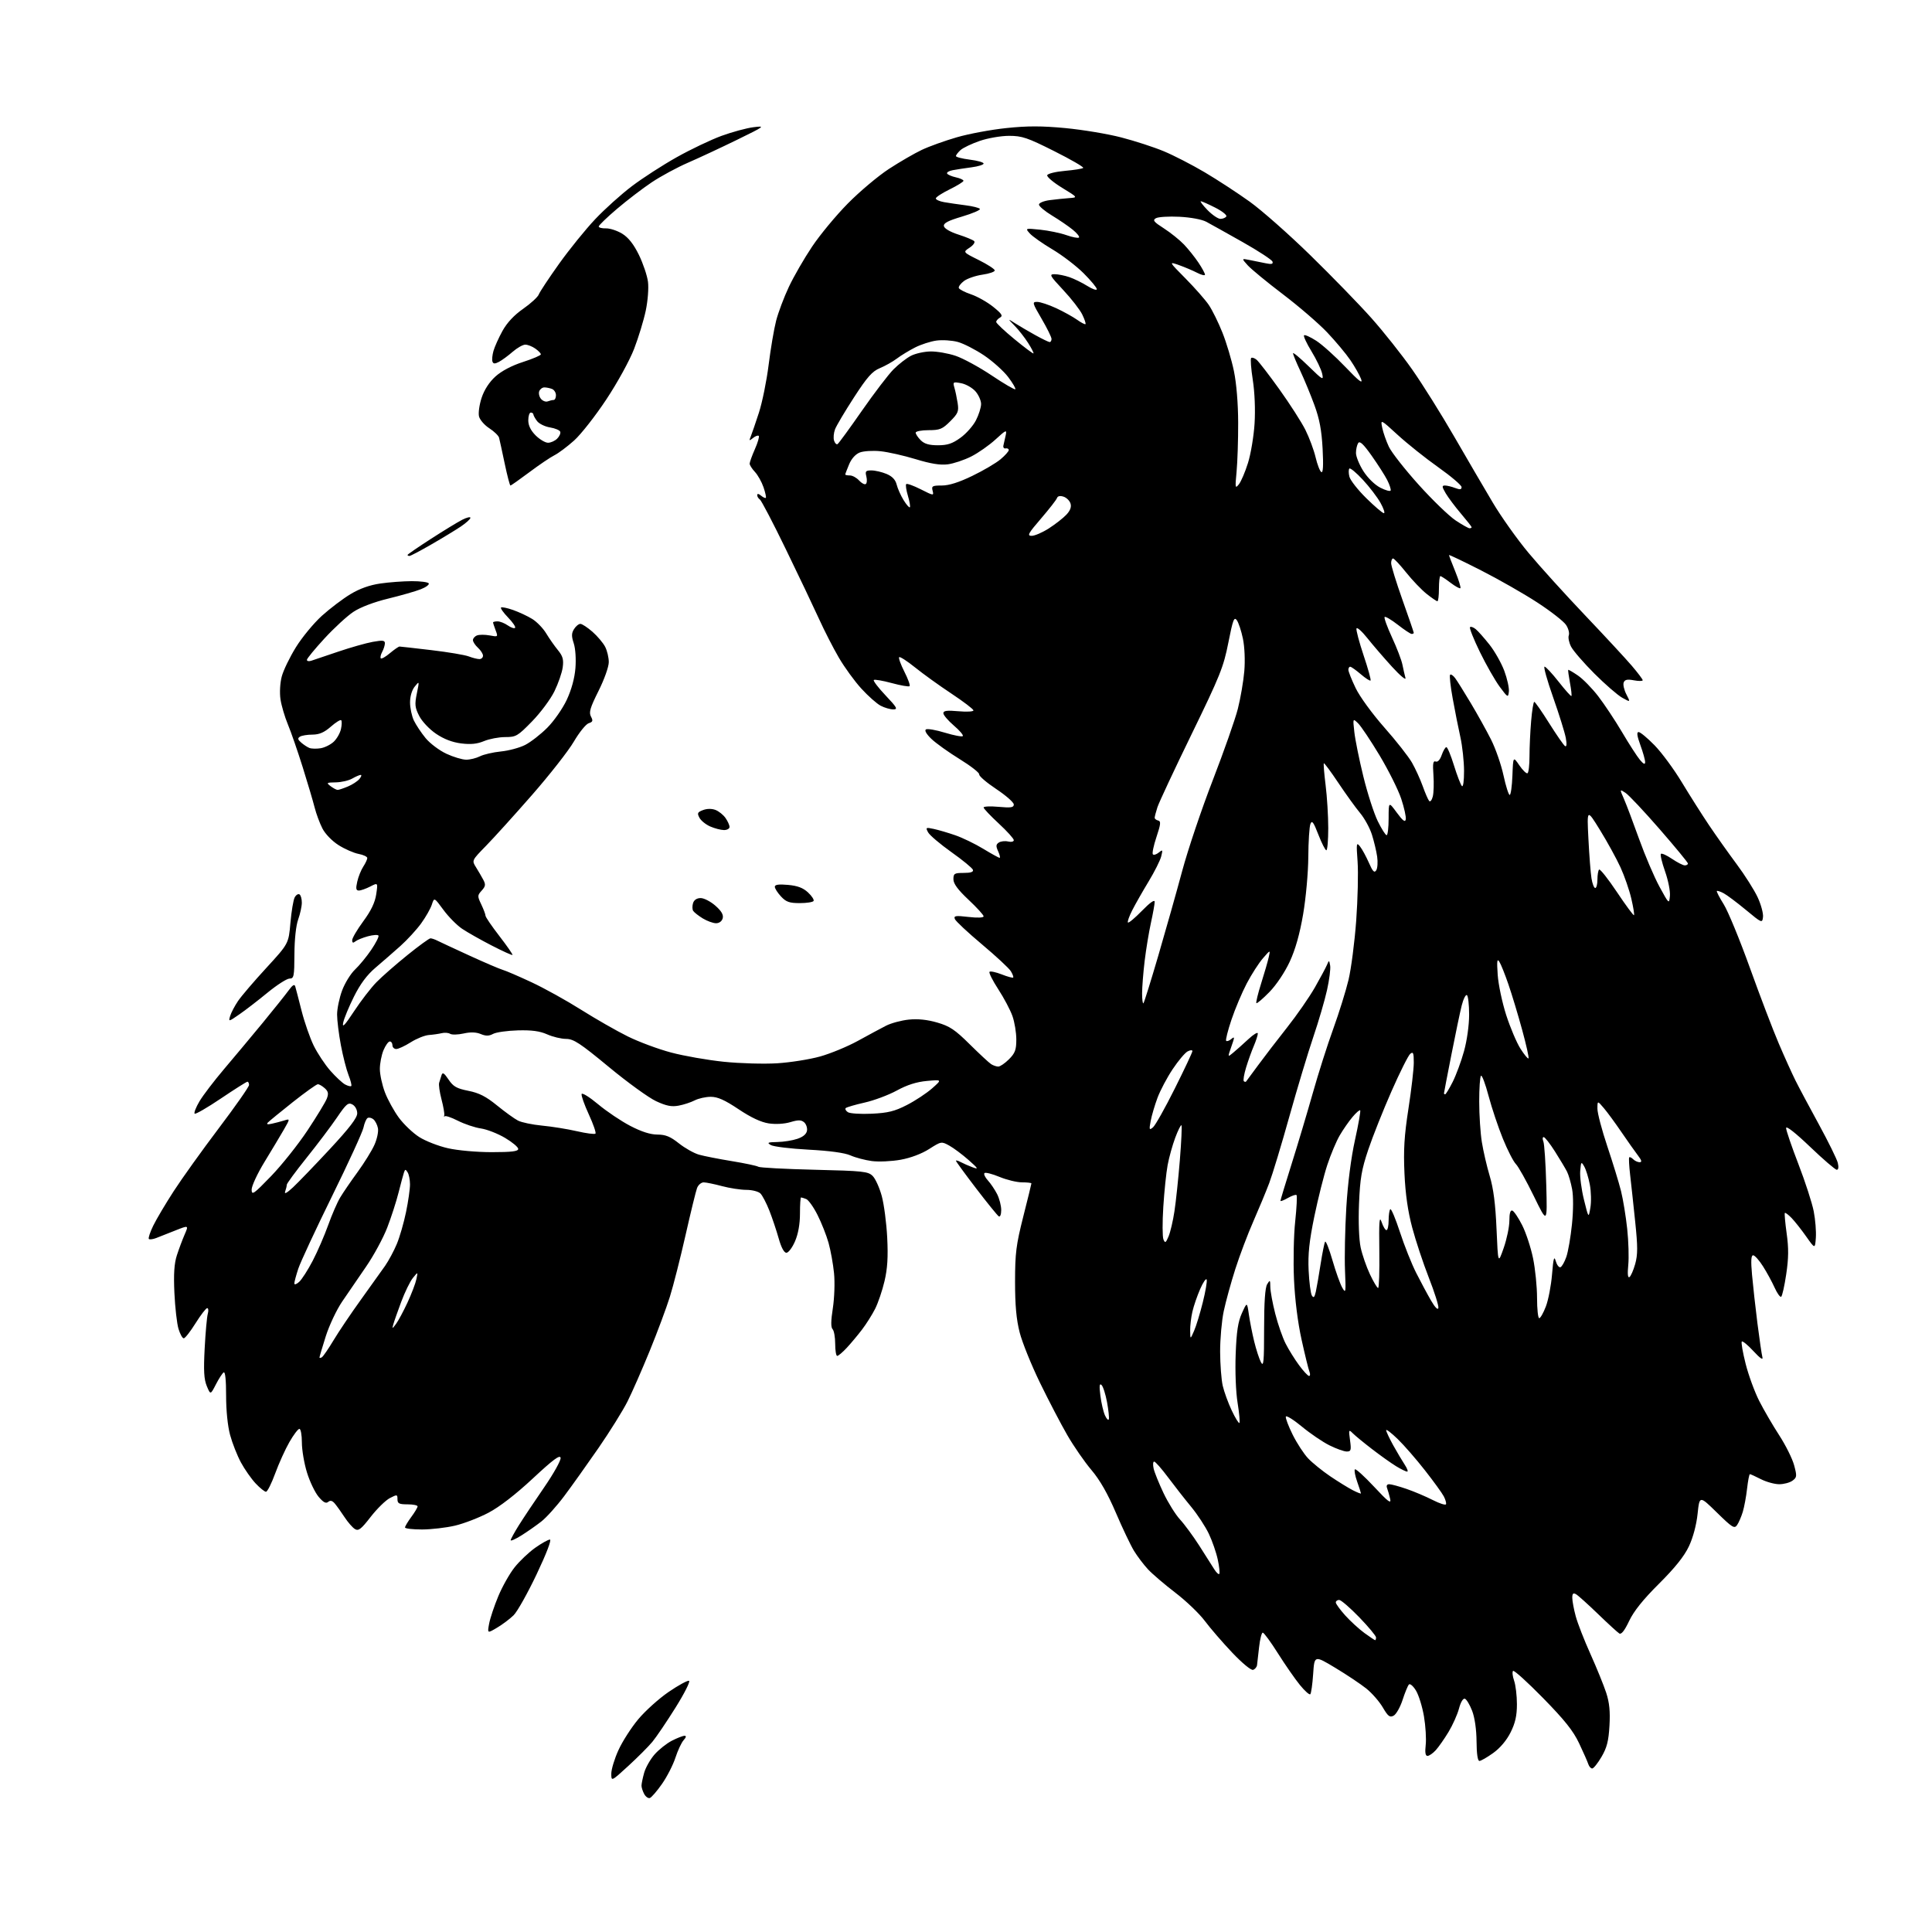 <?xml version="1.0" encoding="UTF-8" standalone="no"?>
<svg 
  version="1.1" 
  xmlns="http://www.w3.org/2000/svg" 
  xmlns:xlink="http://www.w3.org/1999/xlink" 
  xmlns:svg="http://www.w3.org/2000/svg"
  xmlns:rdf="http://www.w3.org/1999/02/22-rdf-syntax-ns#"
  xmlns:cc="http://creativecommons.org/ns#"
  xmlns:dc="http://purl.org/dc/elements/1.1/"
  viewBox="0 0 768 768"
  width="768"
  height="768"
>
<style>svg {background-color: white; }</style>"
<path stroke="none" fill="black" fill-rule="evenodd" d="M258.32,714.74C257.67,714.95 256.65,714.22 256.07,713.13C255.48,712.03 255.00,710.54 255.01,709.82C255.01,709.09 255.48,706.80 256.06,704.72C256.64,702.65 258.50,699.36 260.21,697.41C261.92,695.47 265.02,693.01 267.12,691.94C269.21,690.87 271.46,690.00 272.12,690.00C272.90,690.00 272.77,690.60 271.75,691.75C270.88,692.71 269.42,695.86 268.48,698.74C267.54,701.62 265.14,706.31 263.14,709.16C261.14,712.02 258.97,714.52 258.32,714.74zM249.75,702.00C243.00,708.18 243.00,708.18 243.00,705.07C243.00,703.36 244.27,699.15 245.83,695.73C247.38,692.30 250.93,686.77 253.71,683.44C256.49,680.11 261.92,675.22 265.79,672.57C269.65,669.93 273.30,667.94 273.90,668.14C274.49,668.34 272.09,673.11 268.57,678.74C265.05,684.37 260.89,690.52 259.33,692.40C257.77,694.28 253.46,698.60 249.75,702.00zM632.93,703.00C632.38,703.00 631.68,702.21 631.37,701.25C631.06,700.29 629.42,696.58 627.73,693.00C625.38,688.04 621.99,683.78 613.40,675.01C607.21,668.69 601.84,663.83 601.46,664.21C601.08,664.59 601.27,666.34 601.88,668.10C602.50,669.86 603.00,674.07 603.00,677.45C603.00,682.02 602.35,684.91 600.49,688.64C598.92,691.79 596.34,694.86 593.58,696.84C591.16,698.58 588.68,700.00 588.09,700.00C587.40,700.00 586.98,697.13 586.95,692.25C586.91,687.49 586.24,682.80 585.20,680.08C584.26,677.65 582.96,675.49 582.31,675.27C581.60,675.03 580.64,676.64 579.97,679.19C579.34,681.56 577.46,685.75 575.80,688.50C574.14,691.25 571.85,694.51 570.72,695.75C569.58,696.99 568.11,698.00 567.45,698.00C566.62,698.00 566.40,696.64 566.74,693.64C567.01,691.24 566.70,686.14 566.05,682.30C565.40,678.46 563.97,673.84 562.87,672.03C561.77,670.22 560.50,669.13 560.06,669.62C559.61,670.10 558.48,672.87 557.54,675.76C556.60,678.65 555.01,681.46 554.00,682.00C552.47,682.82 551.77,682.29 549.69,678.74C548.33,676.41 545.39,673.04 543.16,671.25C540.93,669.46 535.37,665.74 530.80,662.99C522.50,658.00 522.50,658.00 522.00,665.42C521.73,669.50 521.21,673.13 520.86,673.48C520.51,673.82 518.65,672.17 516.73,669.80C514.80,667.44 510.88,661.79 508.01,657.25C505.15,652.71 502.43,649.00 501.97,649.00C501.52,649.00 500.86,651.59 500.51,654.75C500.16,657.91 499.79,661.14 499.69,661.92C499.58,662.70 498.88,663.54 498.12,663.79C497.33,664.06 493.76,661.10 489.76,656.88C485.92,652.82 481.03,647.16 478.90,644.30C476.76,641.44 471.52,636.42 467.25,633.15C462.99,629.89 458.09,625.70 456.37,623.86C454.65,622.01 452.14,618.70 450.79,616.50C449.45,614.30 446.20,607.48 443.58,601.35C440.32,593.73 437.24,588.34 433.86,584.35C431.13,581.13 426.82,574.90 424.28,570.50C421.74,566.11 416.85,556.74 413.42,549.69C409.99,542.64 406.35,533.64 405.34,529.69C404.01,524.51 403.50,518.87 403.50,509.50C403.51,498.14 403.92,494.88 406.75,483.67C408.54,476.62 410.00,470.66 410.00,470.42C410.00,470.19 408.32,470.00 406.27,470.00C404.22,470.00 400.17,469.02 397.28,467.82C394.39,466.62 391.72,465.95 391.34,466.33C390.97,466.70 391.58,468.02 392.71,469.25C393.84,470.49 395.49,472.94 396.38,474.70C397.27,476.46 398.00,479.30 398.00,481.01C398.00,482.76 397.58,483.86 397.03,483.52C396.50,483.19 392.45,478.19 388.03,472.42C383.61,466.64 380.00,461.70 380.00,461.42C380.00,461.15 380.87,461.40 381.93,461.96C383.00,462.53 385.13,463.47 386.68,464.04C389.11,464.93 388.88,464.53 385.00,461.10C382.52,458.92 379.08,456.35 377.35,455.39C374.24,453.68 374.16,453.69 369.35,456.75C366.38,458.65 361.98,460.30 358.00,461.02C354.43,461.66 349.29,461.89 346.58,461.54C343.88,461.18 340.05,460.17 338.08,459.29C335.77,458.27 329.87,457.46 321.45,457.01C314.27,456.63 307.52,455.81 306.45,455.19C304.78,454.22 305.15,454.05 309.00,453.97C311.48,453.93 315.07,453.35 317.00,452.69C319.29,451.91 320.60,450.78 320.80,449.41C320.96,448.26 320.43,446.77 319.62,446.10C318.47,445.14 317.28,445.14 314.17,446.07C311.80,446.78 308.35,446.98 305.59,446.57C302.51,446.10 298.53,444.24 293.60,440.94C288.11,437.27 285.28,436.00 282.56,436.00C280.55,436.00 277.67,436.64 276.17,437.41C274.66,438.19 271.79,439.14 269.77,439.51C266.97,440.04 264.88,439.63 260.81,437.74C257.89,436.39 249.44,430.27 242.03,424.14C230.55,414.65 228.03,413.00 225.03,412.98C223.09,412.97 219.70,412.15 217.50,411.17C214.60,409.88 211.40,409.44 205.88,409.59C201.68,409.70 197.25,410.33 196.03,410.98C194.37,411.87 193.14,411.89 191.09,411.04C189.25,410.28 187.04,410.21 184.28,410.83C182.04,411.33 179.63,411.39 178.94,410.96C178.24,410.53 176.73,410.41 175.59,410.70C174.44,410.98 172.15,411.31 170.50,411.43C168.85,411.55 165.60,412.85 163.27,414.33C160.94,415.80 158.36,417.00 157.52,417.00C156.68,417.00 156.00,416.32 156.00,415.50C156.00,414.68 155.53,414.00 154.95,414.00C154.37,414.00 153.25,415.56 152.45,417.47C151.65,419.38 151.00,422.73 151.00,424.93C151.00,427.13 151.91,431.30 153.01,434.21C154.12,437.12 156.62,441.66 158.56,444.30C160.51,446.94 164.15,450.41 166.66,452.00C169.16,453.59 174.29,455.59 178.06,456.44C181.91,457.32 189.50,458.00 195.45,458.00C203.39,458.00 206.00,457.68 206.00,456.71C206.00,456.00 203.64,454.03 200.75,452.32C197.86,450.61 193.55,448.93 191.17,448.58C188.78,448.24 184.66,446.85 181.99,445.50C179.33,444.15 176.97,443.37 176.74,443.77C176.51,444.17 176.45,443.98 176.60,443.34C176.75,442.70 176.25,439.85 175.50,437.00C174.75,434.15 174.33,431.18 174.57,430.41C174.80,429.63 175.23,428.27 175.52,427.38C175.92,426.12 176.54,426.51 178.30,429.13C180.18,431.93 181.52,432.69 186.19,433.62C190.45,434.46 193.20,435.87 197.57,439.43C200.74,442.01 204.49,444.72 205.91,445.45C207.34,446.19 211.65,447.08 215.50,447.45C219.35,447.81 225.56,448.81 229.30,449.67C233.04,450.53 236.37,450.97 236.70,450.63C237.03,450.30 235.85,446.87 234.07,443.01C232.29,439.15 231.00,435.49 231.20,434.89C231.41,434.28 234.35,436.11 237.75,438.95C241.14,441.79 246.90,445.66 250.53,447.55C254.97,449.87 258.52,451.00 261.32,451.01C264.58,451.02 266.47,451.79 269.87,454.50C272.28,456.41 275.88,458.44 277.87,459.00C279.87,459.57 285.75,460.72 290.94,461.57C296.13,462.42 300.85,463.42 301.44,463.80C302.02,464.18 312.05,464.71 323.72,464.99C343.24,465.46 345.11,465.66 346.93,467.50C348.02,468.60 349.64,472.20 350.53,475.50C351.42,478.80 352.39,486.23 352.68,492.00C353.07,499.70 352.78,504.31 351.61,509.27C350.74,513.00 349.05,517.95 347.88,520.27C346.70,522.60 344.37,526.30 342.69,528.50C341.02,530.70 338.29,533.96 336.63,535.75C334.97,537.54 333.25,539.00 332.80,539.00C332.36,539.00 332.00,536.84 332.00,534.20C332.00,531.56 331.53,528.93 330.97,528.37C330.25,527.65 330.28,525.06 331.07,520.01C331.69,515.97 331.91,509.75 331.54,506.10C331.18,502.47 330.20,497.05 329.36,494.05C328.52,491.06 326.54,486.05 324.96,482.93C323.39,479.81 321.36,476.97 320.47,476.63C319.57,476.28 318.65,476.00 318.42,476.00C318.19,476.00 318.00,478.89 318.00,482.42C318.00,486.57 317.31,490.45 316.04,493.42C314.96,495.94 313.41,498.00 312.61,498.00C311.68,498.00 310.55,495.90 309.53,492.25C308.64,489.09 306.96,484.10 305.81,481.17C304.65,478.25 303.07,475.21 302.28,474.42C301.50,473.64 298.98,472.99 296.68,472.99C294.38,472.98 290.02,472.31 287.00,471.50C283.98,470.69 280.70,470.02 279.73,470.01C278.75,470.01 277.56,471.02 277.09,472.26C276.62,473.50 274.56,481.94 272.51,491.01C270.46,500.08 267.66,511.10 266.28,515.50C264.91,519.90 261.30,529.58 258.27,537.00C255.24,544.42 251.26,553.48 249.43,557.12C247.60,560.76 242.41,569.08 237.90,575.62C233.38,582.15 227.26,590.75 224.28,594.72C221.31,598.68 217.22,603.23 215.19,604.82C213.16,606.41 209.59,608.91 207.25,610.37C204.91,611.83 203.00,612.68 203.00,612.26C203.01,611.84 204.47,609.17 206.25,606.32C208.04,603.47 212.58,596.66 216.35,591.19C220.11,585.72 223.04,580.46 222.85,579.50C222.59,578.18 219.86,580.21 211.78,587.74C204.93,594.11 198.56,599.03 194.17,601.34C190.39,603.33 184.42,605.63 180.90,606.46C177.38,607.29 171.46,607.98 167.75,607.99C164.04,607.99 161.00,607.64 161.00,607.19C161.00,606.75 162.13,604.86 163.50,603.00C164.88,601.14 166.00,599.25 166.00,598.81C166.00,598.36 164.20,598.00 162.00,598.00C158.65,598.00 158.00,597.67 158.00,595.97C158.00,594.04 157.86,594.02 154.96,595.52C153.30,596.38 149.87,599.74 147.35,602.98C143.52,607.92 142.50,608.70 141.07,607.81C140.13,607.23 138.29,605.12 136.98,603.12C135.68,601.13 133.95,598.71 133.15,597.75C132.12,596.51 131.34,596.30 130.46,597.03C129.56,597.78 128.52,597.22 126.64,594.98C125.22,593.29 123.14,588.96 122.03,585.35C120.91,581.74 120.00,576.36 120.00,573.39C120.00,570.43 119.56,568.00 119.02,568.00C118.48,568.00 116.69,570.36 115.04,573.25C113.38,576.14 110.84,581.76 109.38,585.75C107.92,589.74 106.28,593.00 105.73,593.00C105.19,593.00 103.33,591.51 101.62,589.69C99.90,587.86 97.28,584.12 95.78,581.36C94.29,578.60 92.35,573.68 91.47,570.43C90.50,566.86 89.87,560.60 89.88,554.72C89.89,548.70 89.53,545.17 88.93,545.54C88.40,545.87 87.00,548.02 85.82,550.32C83.67,554.50 83.67,554.50 82.21,551.00C81.08,548.29 80.89,544.91 81.36,536.00C81.69,529.67 82.25,523.49 82.60,522.25C82.95,521.01 82.84,520.00 82.36,520.00C81.89,520.00 79.81,522.70 77.74,526.00C75.68,529.30 73.57,532.00 73.04,532.00C72.52,532.00 71.58,530.31 70.96,528.25C70.33,526.19 69.60,519.77 69.33,514.00C68.98,506.39 69.25,502.26 70.31,499.00C71.11,496.52 72.50,492.82 73.39,490.76C75.02,487.02 75.02,487.02 69.76,489.11C66.87,490.26 63.43,491.62 62.11,492.13C60.80,492.64 59.48,492.81 59.17,492.51C58.87,492.20 59.65,489.83 60.91,487.24C62.17,484.65 65.85,478.44 69.09,473.45C72.32,468.45 80.38,457.22 86.98,448.48C93.59,439.74 99.00,432.01 99.00,431.30C99.00,430.58 98.71,430.00 98.36,430.00C98.00,430.00 93.27,432.99 87.84,436.65C82.42,440.31 77.70,443.03 77.37,442.70C77.03,442.36 77.90,440.16 79.29,437.80C80.69,435.43 85.08,429.68 89.05,425.00C93.02,420.32 99.92,412.06 104.39,406.64C108.85,401.22 113.50,395.40 114.72,393.72C116.25,391.60 117.06,391.10 117.35,392.08C117.59,392.86 118.72,397.23 119.88,401.80C121.04,406.36 123.21,412.60 124.70,415.65C126.20,418.70 129.17,423.19 131.31,425.62C133.45,428.05 136.10,430.52 137.19,431.10C138.28,431.68 139.38,431.96 139.63,431.71C139.88,431.45 139.40,429.51 138.55,427.37C137.71,425.24 136.34,419.90 135.51,415.50C134.68,411.10 134.00,405.60 134.00,403.29C134.00,400.97 134.90,396.67 136.00,393.72C137.10,390.78 139.40,387.05 141.11,385.43C142.82,383.82 145.73,380.29 147.57,377.58C149.40,374.88 150.70,372.33 150.45,371.91C150.19,371.50 148.30,371.63 146.24,372.19C144.18,372.75 141.94,373.67 141.25,374.23C140.35,374.96 140.00,374.82 140.00,373.73C140.00,372.90 141.99,369.52 144.42,366.21C147.50,362.04 149.06,358.77 149.55,355.51C150.25,350.82 150.25,350.82 147.18,352.41C145.48,353.28 143.45,354.00 142.65,354.00C141.52,354.00 141.38,353.25 142.01,350.48C142.44,348.54 143.52,345.86 144.40,344.51C145.28,343.17 146.00,341.62 146.00,341.08C146.00,340.54 144.44,339.80 142.53,339.44C140.62,339.08 137.04,337.51 134.58,335.95C131.98,334.30 129.27,331.50 128.15,329.30C127.08,327.20 125.70,323.47 125.07,320.99C124.45,318.52 122.32,311.32 120.34,305.00C118.36,298.68 115.71,291.02 114.45,288.00C113.19,284.98 111.86,280.44 111.49,277.93C111.11,275.33 111.33,271.45 112.00,268.93C112.64,266.49 115.17,261.26 117.63,257.29C120.08,253.33 124.73,247.71 127.95,244.79C131.18,241.88 136.29,238.01 139.31,236.19C142.95,233.99 146.94,232.57 151.15,231.96C154.64,231.45 160.29,231.03 163.69,231.02C167.10,231.01 170.13,231.40 170.43,231.89C170.74,232.39 169.30,233.45 167.24,234.25C165.18,235.06 159.34,236.73 154.25,237.97C148.63,239.34 143.24,241.39 140.50,243.21C138.01,244.85 132.84,249.61 128.99,253.79C125.15,257.96 122.00,261.79 122.00,262.30C122.00,262.82 122.79,262.97 123.75,262.65C124.71,262.33 129.51,260.71 134.42,259.05C139.32,257.39 145.51,255.63 148.17,255.15C152.10,254.44 153.00,254.54 153.00,255.70C153.00,256.49 152.51,258.04 151.92,259.15C151.32,260.26 151.08,261.41 151.38,261.71C151.67,262.01 153.32,261.07 155.03,259.62C156.75,258.18 158.46,257.00 158.83,257.01C159.20,257.01 164.90,257.66 171.50,258.44C178.10,259.22 184.77,260.34 186.32,260.93C187.86,261.52 189.78,262.00 190.57,262.00C191.35,262.00 192.00,261.39 192.00,260.65C192.00,259.92 191.10,258.50 190.00,257.50C188.90,256.50 188.00,255.13 188.00,254.45C188.00,253.77 188.74,252.93 189.63,252.59C190.53,252.24 192.79,252.25 194.65,252.59C197.98,253.22 198.02,253.19 197.02,250.55C196.46,249.08 196.00,247.67 196.00,247.43C196.00,247.20 196.80,247.00 197.78,247.00C198.76,247.00 200.58,247.72 201.84,248.60C203.10,249.48 204.41,249.93 204.75,249.59C205.09,249.25 203.85,247.41 202.00,245.50C200.15,243.59 198.87,241.79 199.16,241.50C199.45,241.22 201.62,241.66 203.98,242.49C206.35,243.33 209.77,244.93 211.59,246.06C213.41,247.18 215.91,249.77 217.13,251.80C218.36,253.84 220.46,256.83 221.79,258.45C223.72,260.81 224.11,262.18 223.69,265.26C223.41,267.39 221.92,271.68 220.39,274.81C218.86,277.94 214.87,283.31 211.51,286.75C205.78,292.62 205.14,293.00 200.83,293.00C198.31,293.00 194.53,293.72 192.43,294.59C189.68,295.74 187.16,296.00 183.32,295.52C179.80,295.08 176.43,293.79 173.33,291.68C170.69,289.89 167.77,286.80 166.65,284.61C164.93,281.25 164.80,280.04 165.70,275.67C166.73,270.64 166.72,270.62 164.87,272.92C163.74,274.31 163.00,276.81 163.00,279.21C163.00,281.40 163.68,284.63 164.51,286.39C165.35,288.14 167.45,291.31 169.19,293.42C170.93,295.53 174.64,298.32 177.43,299.62C180.22,300.92 183.76,301.98 185.30,301.99C186.84,302.00 189.31,301.39 190.80,300.64C192.28,299.89 196.03,299.03 199.12,298.72C202.21,298.42 206.55,297.25 208.75,296.13C210.96,295.00 214.92,291.93 217.55,289.29C220.19,286.65 223.66,281.68 225.29,278.20C227.17,274.17 228.42,269.61 228.74,265.59C229.03,261.99 228.75,257.76 228.07,255.72C227.14,252.90 227.16,251.71 228.19,250.07C228.90,248.93 230.03,248.00 230.71,248.00C231.38,248.00 233.54,249.42 235.52,251.15C237.49,252.88 239.75,255.56 240.55,257.10C241.35,258.64 242.00,261.39 242.00,263.20C242.00,265.06 240.22,270.06 237.92,274.66C234.58,281.34 234.03,283.19 234.92,284.85C235.81,286.52 235.66,286.97 234.01,287.50C232.91,287.85 230.25,291.14 228.10,294.82C225.95,298.49 218.48,308.02 211.50,316.00C204.52,323.98 196.27,333.10 193.16,336.27C187.52,342.05 187.52,342.05 189.23,344.77C190.17,346.27 191.47,348.51 192.13,349.75C193.12,351.61 193.01,352.33 191.48,354.02C189.75,355.94 189.74,356.23 191.33,359.56C192.25,361.49 193.00,363.50 193.00,364.02C193.00,364.54 195.49,368.19 198.53,372.12C201.57,376.06 203.91,379.43 203.72,379.61C203.54,379.79 199.81,378.10 195.44,375.85C191.08,373.60 185.80,370.62 183.72,369.22C181.64,367.83 178.29,364.44 176.27,361.69C172.60,356.69 172.60,356.69 171.66,359.60C171.15,361.19 169.23,364.56 167.41,367.07C165.59,369.58 161.87,373.63 159.14,376.07C156.41,378.51 151.96,382.38 149.26,384.68C145.88,387.55 143.21,391.13 140.70,396.18C138.69,400.20 136.77,404.85 136.43,406.50C135.96,408.76 137.02,407.65 140.74,402.00C143.45,397.88 147.46,392.67 149.65,390.44C151.84,388.20 157.36,383.37 161.92,379.69C166.47,376.01 170.61,373.00 171.11,373.00C171.62,373.00 172.81,373.40 173.76,373.88C174.72,374.37 180.45,377.03 186.50,379.81C192.55,382.59 198.54,385.15 199.81,385.52C201.09,385.88 206.26,388.11 211.31,390.47C216.37,392.83 225.22,397.74 231.00,401.39C236.78,405.03 245.10,409.79 249.50,411.97C253.90,414.15 261.66,417.04 266.75,418.39C271.84,419.75 281.28,421.40 287.73,422.07C294.18,422.73 303.73,423.00 308.98,422.67C314.21,422.34 321.88,421.12 326.00,419.97C330.12,418.82 336.88,416.03 341.00,413.77C345.12,411.50 350.15,408.80 352.17,407.76C354.18,406.72 358.27,405.62 361.24,405.31C364.88,404.94 368.59,405.32 372.57,406.48C377.54,407.92 379.63,409.32 385.50,415.14C389.35,418.95 393.18,422.50 394.00,423.02C394.82,423.54 396.10,423.98 396.83,423.98C397.56,423.99 399.47,422.68 401.08,421.08C403.52,418.63 404.00,417.34 404.00,413.20C404.00,410.48 403.31,406.28 402.46,403.88C401.61,401.48 399.07,396.68 396.82,393.23C394.57,389.77 393.01,386.66 393.35,386.31C393.70,385.97 395.86,386.43 398.17,387.33C400.47,388.24 402.53,388.80 402.75,388.59C402.96,388.37 402.54,387.23 401.82,386.06C401.09,384.88 395.92,380.08 390.33,375.39C384.74,370.70 379.90,366.18 379.57,365.33C379.07,364.02 379.83,363.90 384.99,364.50C388.61,364.92 391.00,364.82 391.00,364.25C391.00,363.72 388.30,360.76 385.00,357.66C380.75,353.67 379.00,351.29 379.00,349.51C379.00,347.24 379.39,347.00 383.08,347.00C385.90,347.00 387.04,346.61 386.75,345.76C386.52,345.07 382.67,341.90 378.18,338.72C373.70,335.53 369.53,332.00 368.93,330.86C367.89,328.92 368.02,328.84 371.16,329.51C373.00,329.90 376.86,331.03 379.74,332.03C382.62,333.02 387.63,335.45 390.87,337.42C394.11,339.39 397.03,341.00 397.36,341.00C397.69,341.00 397.43,339.84 396.79,338.43C395.84,336.35 395.89,335.68 397.06,334.92C397.85,334.40 399.51,334.22 400.75,334.51C402.01,334.81 403.00,334.57 403.00,333.97C403.00,333.38 400.30,330.39 397.00,327.34C393.70,324.28 391.00,321.43 391.00,320.99C391.00,320.55 393.70,320.43 397.00,320.73C401.90,321.18 403.00,321.00 403.00,319.79C403.00,318.96 399.85,316.20 396.00,313.64C392.15,311.08 389.12,308.47 389.25,307.84C389.39,307.21 385.90,304.48 381.50,301.77C377.10,299.06 372.04,295.44 370.25,293.73C368.26,291.81 367.42,290.36 368.08,289.95C368.68,289.58 372.07,290.17 375.63,291.26C379.19,292.34 382.38,292.95 382.72,292.61C383.07,292.27 381.47,290.38 379.17,288.42C376.88,286.45 375.00,284.25 375.00,283.52C375.00,282.50 376.41,282.32 381.00,282.73C384.30,283.03 386.98,282.88 386.96,282.39C386.94,281.90 383.00,278.90 378.21,275.72C373.42,272.55 366.91,267.86 363.75,265.31C360.58,262.76 357.74,260.93 357.43,261.24C357.12,261.55 358.05,264.14 359.50,267.00C360.95,269.86 361.89,272.45 361.58,272.75C361.28,273.06 358.08,272.51 354.47,271.53C350.86,270.55 347.66,270.01 347.35,270.32C347.03,270.63 349.14,273.39 352.03,276.44C356.57,281.23 356.99,282.00 355.10,282.00C353.89,282.00 351.64,281.35 350.10,280.55C348.55,279.75 345.09,276.68 342.40,273.73C339.70,270.78 335.68,265.24 333.46,261.43C331.23,257.62 327.68,250.68 325.56,246.00C323.43,241.32 317.51,228.88 312.39,218.34C307.28,207.80 302.62,198.88 302.04,198.53C301.47,198.17 301.00,197.40 301.00,196.82C301.00,196.16 301.57,196.23 302.52,197.02C303.36,197.72 304.22,198.11 304.43,197.89C304.65,197.68 304.22,195.77 303.50,193.66C302.77,191.54 301.23,188.81 300.09,187.59C298.94,186.37 298.00,184.89 298.00,184.31C298.00,183.73 298.94,181.13 300.08,178.54C301.23,175.95 301.92,173.58 301.61,173.27C301.30,172.97 300.28,173.34 299.34,174.11C297.81,175.35 297.71,175.29 298.44,173.50C298.89,172.40 300.34,168.15 301.68,164.05C303.01,159.95 304.75,151.40 305.54,145.05C306.33,138.70 307.67,130.80 308.52,127.50C309.37,124.20 311.65,118.14 313.59,114.03C315.52,109.92 319.67,102.73 322.81,98.05C325.94,93.36 332.33,85.65 337.02,80.90C341.71,76.14 349.05,69.97 353.33,67.17C357.62,64.37 363.51,60.96 366.43,59.58C369.34,58.20 375.62,55.94 380.37,54.57C385.12,53.19 393.97,51.54 400.04,50.91C408.41,50.03 414.06,50.03 423.51,50.92C430.35,51.57 440.34,53.23 445.72,54.63C451.10,56.02 458.70,58.49 462.61,60.12C466.52,61.74 473.85,65.51 478.89,68.49C483.93,71.47 491.98,76.73 496.78,80.17C501.58,83.62 512.43,93.20 520.89,101.47C529.36,109.74 540.26,120.95 545.11,126.39C549.96,131.83 557.27,141.05 561.37,146.89C565.46,152.72 572.96,164.70 578.04,173.50C583.12,182.30 590.03,194.12 593.39,199.77C596.75,205.43 603.15,214.43 607.61,219.77C612.07,225.12 622.15,236.25 630.00,244.50C637.85,252.75 646.23,261.80 648.63,264.61C651.04,267.42 653.00,270.03 653.00,270.40C653.00,270.78 651.43,270.80 649.51,270.44C646.88,269.94 645.88,270.15 645.44,271.30C645.12,272.14 645.60,274.26 646.51,276.01C648.16,279.21 648.16,279.21 644.84,277.35C643.02,276.33 638.05,272.02 633.80,267.77C629.55,263.51 625.38,258.70 624.54,257.08C623.70,255.46 623.29,253.42 623.62,252.56C623.95,251.69 623.47,249.83 622.54,248.43C621.62,247.02 616.51,243.02 611.18,239.55C605.86,236.07 595.76,230.31 588.75,226.74C581.74,223.17 576.00,220.43 576.00,220.65C576.00,220.86 577.12,223.81 578.50,227.19C579.87,230.57 580.78,233.55 580.53,233.81C580.27,234.07 578.50,233.09 576.59,231.64C574.69,230.19 572.88,229.00 572.57,229.00C572.26,229.00 572.00,231.25 572.00,234.00C572.00,236.75 571.73,239.00 571.39,239.00C571.06,239.00 569.14,237.69 567.12,236.09C565.10,234.49 561.44,230.67 558.98,227.59C556.53,224.52 554.18,222.00 553.76,222.00C553.34,222.00 553.00,222.85 553.00,223.88C553.00,224.91 555.02,231.47 557.50,238.45C559.98,245.42 562.00,251.33 562.00,251.57C562.00,251.80 561.62,252.00 561.16,252.00C560.70,252.00 558.22,250.36 555.65,248.35C553.07,246.35 550.71,244.95 550.41,245.26C550.10,245.56 551.42,249.20 553.33,253.35C555.25,257.49 557.12,262.37 557.48,264.19C557.85,266.01 558.39,268.40 558.69,269.50C558.99,270.60 556.60,268.60 553.37,265.07C550.14,261.53 545.72,256.40 543.55,253.67C541.38,250.94 539.43,249.21 539.22,249.83C539.02,250.44 540.29,255.25 542.05,260.51C543.82,265.77 545.06,270.27 544.82,270.52C544.57,270.76 542.83,269.64 540.94,268.02C539.05,266.40 537.16,265.06 536.75,265.04C536.34,265.02 536.00,265.56 536.00,266.25C536.00,266.94 537.29,270.20 538.88,273.50C540.49,276.88 545.48,283.72 550.28,289.17C554.98,294.48 559.93,300.78 561.29,303.17C562.65,305.55 564.56,309.75 565.55,312.50C566.53,315.25 567.68,317.90 568.11,318.39C568.54,318.89 569.19,318.08 569.56,316.61C569.93,315.13 570.04,311.29 569.81,308.07C569.48,303.51 569.68,302.32 570.71,302.72C571.52,303.03 572.44,302.03 573.11,300.11C573.71,298.40 574.54,297.00 574.96,297.00C575.38,297.00 576.74,300.26 577.97,304.25C579.21,308.24 580.63,311.93 581.11,312.45C581.63,313.01 581.99,310.54 581.98,306.45C581.97,302.63 581.31,296.57 580.52,293.00C579.72,289.43 578.35,282.52 577.47,277.65C576.58,272.79 576.12,268.55 576.44,268.23C576.76,267.91 577.66,268.51 578.45,269.57C579.24,270.63 582.03,275.10 584.66,279.50C587.29,283.90 590.92,290.43 592.72,294.00C594.52,297.57 596.75,303.99 597.67,308.25C598.59,312.51 599.70,316.00 600.13,316.00C600.56,316.00 601.05,312.54 601.21,308.31C601.50,300.63 601.50,300.63 603.97,304.24C605.32,306.22 606.79,307.63 607.22,307.37C607.65,307.10 608.00,304.05 608.00,300.59C608.00,297.13 608.29,290.86 608.65,286.65C609.00,282.44 609.56,279.00 609.90,279.00C610.23,279.00 612.89,282.82 615.82,287.49C618.75,292.15 621.59,296.25 622.13,296.58C622.77,296.98 622.88,295.81 622.43,293.35C622.04,291.23 619.78,283.99 617.41,277.25C615.03,270.51 613.49,265.00 613.98,265.00C614.47,265.00 616.99,267.70 619.59,271.01C622.19,274.32 624.47,276.87 624.66,276.68C624.85,276.49 624.59,274.12 624.08,271.42C623.58,268.71 623.27,266.40 623.39,266.28C623.51,266.15 625.25,267.16 627.24,268.52C629.24,269.88 632.87,273.59 635.32,276.77C637.77,279.95 642.03,286.37 644.79,291.04C647.54,295.71 650.73,300.65 651.87,302.02C653.31,303.75 653.94,304.04 653.97,302.99C653.99,302.15 653.14,299.12 652.09,296.24C650.75,292.57 650.53,291.00 651.37,291.00C652.03,291.00 654.88,293.36 657.70,296.25C660.53,299.14 665.42,305.77 668.57,311.00C671.73,316.23 676.58,323.88 679.35,328.00C682.12,332.12 687.07,339.10 690.34,343.50C693.62,347.90 697.39,353.86 698.72,356.74C700.05,359.62 700.99,363.12 700.82,364.53C700.51,367.03 700.38,366.98 694.00,361.69C690.42,358.73 686.45,355.75 685.16,355.07C683.88,354.39 682.67,354.00 682.47,354.19C682.28,354.39 683.52,356.79 685.23,359.52C686.94,362.26 691.62,373.64 695.64,384.82C699.66,396.00 704.81,409.50 707.09,414.82C709.36,420.14 712.35,426.75 713.72,429.50C715.09,432.25 719.29,440.12 723.05,447.00C726.80,453.88 730.18,460.74 730.55,462.25C730.96,463.95 730.81,465.00 730.15,465.00C729.56,465.00 724.78,460.90 719.54,455.88C713.69,450.29 710.00,447.40 710.00,448.41C710.00,449.32 712.21,455.79 714.91,462.78C717.61,469.78 720.34,478.20 720.98,481.50C721.63,484.80 722.00,489.52 721.83,492.00C721.50,496.50 721.50,496.50 718.00,491.54C716.08,488.81 713.46,485.50 712.19,484.18C710.92,482.87 709.71,481.96 709.51,482.16C709.30,482.36 709.63,486.02 710.22,490.29C711.05,496.18 711.01,500.11 710.05,506.53C709.36,511.20 708.45,515.22 708.04,515.48C707.62,515.74 706.44,514.09 705.42,511.82C704.40,509.55 702.32,505.74 700.80,503.35C699.29,500.96 697.53,499.00 696.90,499.00C696.09,499.00 695.96,501.21 696.46,506.75C696.84,511.01 697.80,519.67 698.60,526.00C699.41,532.33 700.29,538.40 700.58,539.50C700.92,540.81 699.70,539.99 697.03,537.10C694.79,534.68 692.71,532.96 692.39,533.28C692.08,533.59 692.76,537.57 693.91,542.11C695.06,546.66 697.50,553.33 699.34,556.94C701.18,560.55 704.77,566.71 707.32,570.63C709.86,574.56 712.51,579.88 713.20,582.48C714.36,586.79 714.30,587.31 712.54,588.59C711.48,589.37 709.11,590.00 707.27,590.00C705.43,590.00 702.16,589.10 700.00,588.00C697.84,586.90 695.87,586.00 695.61,586.00C695.35,586.00 694.85,588.59 694.49,591.75C694.14,594.91 693.36,599.08 692.78,601.00C692.19,602.92 691.18,605.28 690.52,606.23C689.46,607.79 688.62,607.27 682.46,601.23C675.59,594.50 675.59,594.50 674.82,601.76C674.35,606.20 673.01,611.22 671.36,614.71C669.50,618.64 665.82,623.24 659.48,629.55C653.15,635.85 649.46,640.45 647.60,644.38C645.82,648.15 644.51,649.82 643.71,649.34C643.04,648.94 639.23,645.45 635.24,641.59C631.24,637.73 627.31,634.19 626.49,633.73C625.36,633.10 625.00,633.46 625.01,635.20C625.02,636.47 625.63,639.75 626.38,642.50C627.12,645.25 629.75,652.00 632.23,657.50C634.70,663.00 637.51,669.92 638.48,672.87C639.77,676.82 640.12,680.31 639.79,685.99C639.44,692.08 638.77,694.72 636.63,698.37C635.14,700.92 633.47,703.00 632.93,703.00zM546.65,652.00C546.84,652.00 547.00,651.51 547.00,650.90C547.00,650.30 544.00,646.70 540.34,642.90C536.67,639.11 533.07,636.00 532.34,636.00C531.60,636.00 531.00,636.45 531.00,637.00C531.00,637.55 532.69,639.87 534.75,642.16C536.81,644.45 540.26,647.60 542.40,649.16C544.55,650.72 546.46,652.00 546.65,652.00zM197.61,647.02C193.71,649.34 193.71,649.34 194.44,645.42C194.84,643.26 196.48,638.35 198.09,634.50C199.69,630.65 202.61,625.49 204.57,623.03C206.52,620.57 210.20,617.08 212.74,615.28C215.28,613.48 217.92,612.00 218.60,612.00C219.35,612.00 217.23,617.55 213.34,625.75C209.75,633.31 205.62,640.67 204.16,642.10C202.70,643.53 199.75,645.75 197.61,647.02zM484.68,625.66C484.96,625.37 484.70,622.82 484.09,620.00C483.49,617.17 481.88,612.53 480.52,609.68C479.16,606.83 476.01,602.02 473.52,599.00C471.02,595.98 466.88,590.69 464.31,587.25C461.74,583.81 459.26,581.00 458.80,581.00C458.34,581.00 458.24,582.24 458.58,583.75C458.91,585.26 460.69,589.65 462.51,593.50C464.34,597.35 467.29,602.08 469.06,604.00C470.84,605.92 474.31,610.65 476.78,614.50C479.24,618.35 481.91,622.55 482.71,623.84C483.51,625.12 484.39,625.94 484.68,625.66zM574.81,597.96C574.99,597.49 574.59,596.07 573.92,594.81C573.26,593.54 569.90,588.90 566.45,584.50C563.01,580.10 558.13,574.49 555.60,572.04C553.07,569.59 551.01,568.01 551.02,568.54C551.03,569.07 552.29,571.75 553.81,574.50C555.34,577.25 557.41,580.74 558.41,582.25C559.41,583.76 559.84,585.00 559.37,585.00C558.89,584.99 556.92,584.03 555.00,582.86C553.08,581.69 548.80,578.65 545.50,576.11C542.20,573.58 538.72,570.72 537.77,569.77C536.13,568.13 536.08,568.28 536.66,572.52C537.20,576.50 537.05,577.00 535.33,577.00C534.27,577.00 531.17,575.89 528.45,574.53C525.73,573.17 520.80,569.82 517.50,567.08C514.20,564.35 511.34,562.57 511.14,563.12C510.95,563.68 512.17,566.91 513.86,570.32C515.55,573.72 518.32,577.96 520.01,579.74C521.70,581.53 525.65,584.72 528.79,586.85C531.93,588.97 535.96,591.46 537.75,592.38C539.54,593.30 541.00,593.87 541.00,593.65C541.00,593.43 540.32,591.32 539.49,588.97C538.66,586.61 538.26,584.42 538.60,584.09C538.94,583.77 542.37,586.88 546.22,591.00C551.82,597.01 553.09,597.97 552.61,595.84C552.28,594.38 551.73,592.47 551.40,591.59C551.01,590.59 551.32,590.00 552.24,590.00C553.03,590.00 556.14,590.84 559.13,591.87C562.13,592.90 566.81,594.89 569.54,596.28C572.27,597.67 574.64,598.43 574.81,597.96zM492.69,565.64C492.95,565.38 492.63,561.78 491.96,557.65C491.26,553.33 490.94,545.13 491.20,538.32C491.54,529.27 492.12,525.45 493.68,522.00C495.72,517.50 495.72,517.50 496.44,522.50C496.84,525.25 497.79,530.11 498.57,533.29C499.35,536.48 500.55,540.17 501.24,541.49C502.30,543.52 502.50,541.43 502.50,528.20C502.50,517.61 502.90,511.85 503.72,510.50C504.85,508.65 504.94,508.73 504.97,511.59C504.99,513.29 505.87,518.09 506.94,522.26C508.00,526.43 509.86,531.77 511.07,534.13C512.27,536.49 514.66,540.34 516.38,542.67C518.10,545.01 519.89,546.94 520.36,546.96C520.83,546.98 520.90,546.21 520.52,545.25C520.13,544.29 518.72,538.55 517.39,532.50C515.88,525.69 514.74,516.55 514.38,508.50C514.06,501.35 514.27,491.02 514.86,485.54C515.44,480.06 515.68,475.35 515.39,475.06C515.11,474.77 513.55,475.30 511.94,476.22C510.32,477.15 509.00,477.65 509.00,477.34C509.00,477.03 511.00,470.41 513.45,462.64C515.90,454.86 519.68,442.20 521.86,434.50C524.03,426.80 527.68,415.32 529.98,409.00C532.27,402.68 535.01,393.90 536.06,389.50C537.11,385.10 538.48,374.52 539.11,366.00C539.73,357.48 539.98,346.90 539.66,342.50C539.12,335.12 539.20,334.66 540.64,336.50C541.50,337.60 543.08,340.51 544.16,342.97C545.68,346.45 546.32,347.11 547.07,345.97C547.59,345.16 547.76,342.70 547.44,340.50C547.12,338.30 546.18,334.36 545.35,331.75C544.52,329.13 542.41,325.28 540.66,323.19C538.91,321.10 535.03,315.71 532.03,311.23C529.04,306.75 526.43,303.23 526.25,303.42C526.06,303.61 526.38,307.51 526.95,312.10C527.53,316.69 528.00,324.40 528.00,329.22C528.00,334.05 527.66,338.00 527.24,338.00C526.83,338.00 525.41,335.21 524.08,331.79C522.13,326.75 521.53,325.95 520.91,327.54C520.49,328.62 520.11,334.52 520.07,340.65C520.03,346.88 519.12,356.95 518.01,363.45C516.66,371.32 514.94,377.42 512.68,382.30C510.73,386.50 507.37,391.52 504.61,394.35C502.00,397.02 499.67,399.01 499.43,398.76C499.19,398.52 500.04,394.99 501.33,390.91C502.62,386.83 503.98,382.15 504.34,380.50C505.02,377.50 505.02,377.50 502.04,380.92C500.41,382.80 497.51,387.30 495.61,390.92C493.71,394.54 490.97,401.04 489.52,405.36C488.07,409.68 487.12,413.45 487.42,413.75C487.71,414.04 488.64,413.72 489.47,413.02C490.84,411.89 490.84,412.21 489.48,416.05C487.97,420.34 487.97,420.34 490.23,418.45C491.48,417.41 494.19,415.00 496.25,413.08C498.31,411.16 500.00,410.15 500.00,410.83C500.00,411.51 499.28,413.74 498.41,415.78C497.53,417.83 496.15,421.68 495.34,424.35C494.53,427.02 494.12,429.45 494.43,429.77C494.74,430.08 495.15,430.15 495.34,429.92C495.53,429.69 497.66,426.80 500.08,423.50C502.50,420.20 507.68,413.45 511.59,408.50C515.51,403.55 520.50,396.35 522.70,392.50C524.89,388.65 527.06,384.60 527.52,383.50C528.31,381.60 528.37,381.61 528.76,383.84C528.98,385.12 528.42,389.51 527.51,393.58C526.61,397.65 524.15,406.05 522.05,412.24C519.95,418.43 515.68,432.62 512.56,443.76C509.45,454.91 505.84,466.83 504.55,470.26C503.25,473.69 500.40,480.56 498.22,485.52C496.03,490.49 492.81,498.99 491.07,504.43C489.33,509.87 487.25,517.43 486.45,521.23C485.65,525.02 485.01,532.26 485.02,537.32C485.04,542.37 485.50,548.47 486.06,550.89C486.62,553.30 488.23,557.72 489.64,560.70C491.05,563.69 492.42,565.91 492.69,565.64zM440.77,564.18C440.97,563.60 440.64,560.53 440.06,557.36C439.47,554.19 438.49,551.12 437.87,550.55C437.05,549.78 436.93,550.90 437.42,554.79C437.78,557.70 438.61,561.24 439.25,562.65C439.90,564.07 440.58,564.75 440.77,564.18zM127.94,539.54C128.46,539.22 130.57,536.15 132.62,532.73C134.68,529.30 139.54,522.09 143.43,516.69C147.32,511.30 151.66,505.22 153.08,503.19C154.49,501.16 156.59,497.25 157.74,494.50C158.89,491.75 160.54,486.03 161.41,481.79C162.29,477.55 162.99,472.60 162.98,470.79C162.98,468.98 162.55,466.84 162.04,466.03C161.22,464.73 161.05,464.73 160.60,466.03C160.31,466.84 159.35,470.43 158.45,474.00C157.56,477.57 155.52,483.88 153.93,488.00C152.34,492.12 148.56,499.10 145.53,503.50C142.49,507.90 138.20,514.16 136.00,517.42C133.79,520.68 130.86,526.89 129.49,531.22C128.12,535.56 127.00,539.33 127.00,539.61C127.00,539.89 127.42,539.86 127.94,539.54zM474.66,529.05C475.49,527.16 477.05,522.05 478.13,517.70C479.22,513.36 479.91,509.28 479.67,508.65C479.43,508.02 478.27,509.70 477.09,512.40C475.91,515.09 474.52,519.14 474.00,521.40C473.48,523.65 473.07,527.08 473.11,529.00C473.16,532.50 473.16,532.50 474.66,529.05zM157.43,526.27C158.34,525.04 160.39,521.22 161.99,517.77C163.59,514.32 165.18,510.15 165.52,508.50C166.16,505.50 166.16,505.50 164.13,508.00C163.01,509.38 160.93,513.65 159.49,517.50C158.06,521.35 156.63,525.40 156.33,526.50C155.82,528.31 155.93,528.29 157.43,526.27zM611.86,524.00C612.34,524.00 613.53,521.90 614.51,519.33C615.49,516.76 616.60,511.02 616.96,506.58C617.49,500.15 617.79,499.07 618.43,501.29C618.88,502.83 619.71,503.93 620.29,503.74C620.87,503.54 621.92,501.70 622.64,499.63C623.36,497.56 624.37,491.72 624.88,486.66C625.44,481.19 625.47,475.52 624.94,472.71C624.45,470.10 623.54,466.97 622.91,465.74C622.29,464.51 620.14,460.92 618.14,457.76C616.14,454.60 614.11,452.01 613.64,452.01C613.17,452.00 613.11,452.79 613.51,453.75C613.91,454.71 614.43,462.48 614.66,471.00C615.09,486.50 615.09,486.50 609.73,475.50C606.78,469.45 603.56,463.70 602.58,462.72C601.60,461.74 599.28,457.22 597.43,452.67C595.57,448.11 593.01,440.46 591.73,435.65C590.46,430.85 589.10,427.24 588.71,427.63C588.32,428.02 588.00,432.65 588.01,437.92C588.01,443.19 588.48,450.43 589.06,454.00C589.63,457.57 591.04,463.65 592.19,467.50C593.67,472.43 594.47,478.64 594.89,488.50C595.50,502.50 595.50,502.50 597.75,496.06C598.99,492.51 600.00,487.64 600.00,485.22C600.00,482.30 600.39,480.96 601.18,481.23C601.82,481.44 603.59,484.07 605.10,487.06C606.61,490.05 608.55,495.97 609.42,500.21C610.29,504.45 611.00,511.53 611.00,515.96C611.00,520.38 611.39,524.00 611.86,524.00zM571.78,519.92C571.94,519.05 570.24,513.66 567.99,507.92C565.75,502.19 562.77,493.23 561.38,488.00C559.65,481.52 558.67,474.69 558.30,466.50C557.87,457.11 558.21,451.51 559.87,440.78C561.04,433.24 562.00,424.97 562.00,422.41C562.00,418.51 561.77,417.95 560.58,418.93C559.81,419.58 556.45,426.27 553.14,433.80C549.82,441.34 545.67,451.77 543.91,457.00C541.24,464.95 540.64,468.47 540.23,478.54C539.94,485.69 540.21,492.73 540.88,495.87C541.50,498.77 543.17,503.59 544.58,506.57C545.99,509.56 547.45,512.00 547.82,512.00C548.20,512.00 548.41,505.36 548.30,497.25C548.14,485.45 548.32,483.15 549.20,485.75C549.80,487.54 550.67,489.00 551.14,489.00C551.62,489.00 552.00,487.28 552.00,485.17C552.00,483.06 552.29,481.04 552.66,480.68C553.02,480.32 554.74,484.41 556.49,489.76C558.24,495.12 561.15,502.43 562.96,506.00C564.77,509.57 567.42,514.52 568.86,516.99C570.48,519.78 571.59,520.89 571.78,519.92zM523.06,513.47C523.42,511.84 524.28,506.90 524.96,502.50C525.65,498.10 526.45,494.10 526.75,493.61C527.04,493.13 528.36,496.44 529.67,500.97C530.98,505.50 532.73,510.40 533.56,511.85C534.97,514.33 535.04,513.87 534.66,505.00C534.44,499.77 534.67,488.52 535.18,480.00C535.76,470.36 537.07,460.21 538.63,453.15C540.01,446.92 540.94,441.61 540.70,441.36C540.45,441.12 539.06,442.32 537.62,444.05C536.17,445.77 533.89,449.05 532.56,451.34C531.22,453.63 529.01,458.88 527.65,463.00C526.28,467.12 523.96,476.35 522.48,483.50C520.44,493.43 519.90,498.51 520.20,505.02C520.42,509.70 521.00,514.19 521.49,514.99C522.18,516.10 522.54,515.75 523.06,513.47zM118.92,509.57C119.97,508.62 122.40,504.84 124.31,501.17C126.22,497.50 128.98,491.13 130.45,487.02C131.92,482.90 134.07,477.95 135.23,476.02C136.39,474.08 139.50,469.53 142.15,465.91C144.79,462.28 147.80,457.43 148.83,455.12C149.87,452.82 150.50,449.84 150.24,448.50C149.99,447.16 149.17,445.56 148.43,444.94C147.69,444.33 146.65,444.10 146.12,444.43C145.59,444.75 144.85,446.48 144.48,448.26C144.10,450.04 138.49,462.30 131.99,475.50C125.50,488.70 119.47,501.65 118.59,504.28C117.72,506.92 117.00,509.57 117.00,510.19C117.00,510.81 117.86,510.53 118.92,509.57zM647.72,507.67C648.27,507.33 649.30,504.99 650.01,502.47C651.05,498.76 651.05,495.59 650.02,485.70C649.32,478.99 648.42,470.57 648.00,467.00C647.59,463.43 647.43,460.31 647.64,460.07C647.86,459.83 648.57,460.17 649.22,460.82C649.87,461.47 651.02,462.00 651.78,462.00C652.79,462.00 652.59,461.24 651.06,459.25C649.91,457.74 646.97,453.57 644.53,450.00C642.10,446.43 638.96,442.15 637.56,440.50C635.01,437.50 635.01,437.50 635.00,440.73C635.00,442.51 636.78,449.26 638.95,455.73C641.12,462.20 643.57,470.20 644.39,473.50C645.21,476.80 646.31,483.55 646.84,488.50C647.37,493.45 647.56,499.93 647.26,502.90C646.91,506.38 647.07,508.07 647.72,507.67zM464.52,491.50C465.22,489.86 466.28,485.36 466.86,481.50C467.45,477.65 468.41,468.48 469.01,461.13C469.61,453.78 469.89,447.56 469.65,447.31C469.40,447.06 468.29,449.28 467.18,452.24C466.08,455.19 464.71,460.10 464.15,463.14C463.59,466.19 462.81,473.66 462.43,479.76C462.04,485.85 462.07,491.66 462.48,492.67C463.14,494.26 463.41,494.11 464.52,491.50zM632.20,480.08C632.60,477.76 632.50,473.62 631.98,470.90C631.46,468.18 630.47,464.95 629.77,463.72C628.57,461.62 628.48,461.71 628.16,465.50C627.97,467.70 628.64,472.83 629.65,476.90C631.48,484.31 631.48,484.31 632.20,480.08zM107.79,467.50C112.03,463.10 118.54,454.93 122.24,449.35C125.94,443.77 129.40,438.08 129.92,436.70C130.67,434.74 130.49,433.85 129.11,432.60C128.14,431.72 126.90,431.00 126.35,431.00C125.81,431.00 121.35,434.19 116.43,438.08C111.52,441.98 107.05,445.63 106.50,446.21C105.81,446.92 106.28,447.08 108.00,446.71C109.38,446.41 111.59,445.83 112.93,445.42C115.35,444.67 115.35,444.67 112.81,449.09C111.41,451.51 107.96,457.28 105.13,461.91C102.31,466.53 100.01,471.48 100.03,472.91C100.06,475.24 100.83,474.70 107.79,467.50zM116.46,472.00C118.52,470.07 125.12,463.23 131.11,456.79C138.94,448.36 142.00,444.37 142.00,442.57C142.00,441.13 141.19,439.64 140.08,439.04C138.42,438.15 137.61,438.84 133.93,444.26C131.60,447.69 126.16,454.90 121.84,460.28C117.53,465.66 114.00,470.47 114.00,470.95C114.00,471.44 113.71,472.66 113.35,473.67C112.93,474.84 114.04,474.25 116.46,472.00zM458.33,448.14C459.23,447.39 463.13,440.47 466.98,432.75C470.84,425.04 474.00,418.32 474.00,417.83C474.00,417.33 473.14,417.39 472.09,417.95C471.04,418.51 468.37,421.68 466.16,425.00C463.94,428.32 461.24,433.42 460.14,436.35C459.05,439.27 457.82,443.43 457.42,445.58C456.75,449.14 456.84,449.37 458.33,448.14zM346.50,442.72C352.99,442.41 355.63,441.76 360.50,439.26C363.80,437.57 368.30,434.60 370.50,432.67C374.50,429.14 374.50,429.14 368.50,429.69C364.38,430.06 360.62,431.25 356.50,433.50C353.20,435.30 347.42,437.46 343.66,438.30C339.90,439.15 336.54,440.13 336.19,440.48C335.84,440.82 336.22,441.56 337.03,442.10C337.84,442.65 342.10,442.93 346.50,442.72zM574.48,435.00C574.75,435.00 576.09,432.79 577.46,430.09C578.82,427.39 580.86,421.88 581.97,417.86C583.15,413.62 584.00,407.50 584.00,403.33C584.00,399.36 583.60,395.87 583.12,395.57C582.63,395.27 581.70,397.13 581.05,399.71C580.40,402.29 578.55,411.12 576.94,419.33C575.32,427.54 574.00,434.42 574.00,434.63C574.00,434.83 574.22,435.00 574.48,435.00zM607.60,420.73C607.86,420.48 606.72,415.37 605.08,409.38C603.44,403.40 600.99,395.26 599.62,391.30C598.26,387.33 596.64,383.28 596.01,382.30C595.12,380.89 594.98,382.02 595.36,387.51C595.62,391.36 597.15,398.56 598.74,403.51C600.34,408.45 602.88,414.46 604.39,416.84C605.91,419.23 607.35,420.98 607.60,420.73zM95.14,403.23C90.85,406.20 90.80,406.21 91.49,403.87C91.88,402.57 93.28,399.91 94.59,397.96C95.90,396.01 100.97,390.08 105.86,384.77C114.73,375.11 114.73,375.11 115.45,366.82C115.85,362.27 116.61,357.73 117.14,356.74C117.67,355.75 118.53,355.21 119.05,355.53C119.57,355.85 119.99,357.33 119.98,358.81C119.98,360.29 119.32,363.30 118.53,365.50C117.66,367.91 117.07,373.39 117.04,379.25C117.00,388.18 116.84,389.00 115.08,389.00C114.03,389.00 110.09,391.53 106.33,394.61C102.57,397.70 97.54,401.58 95.14,403.23zM454.53,398.81C454.82,398.52 457.48,390.01 460.44,379.89C463.40,369.78 467.69,354.59 469.96,346.15C472.23,337.71 477.69,321.51 482.09,310.16C486.48,298.80 490.97,286.05 492.05,281.81C493.13,277.57 494.29,270.81 494.63,266.80C494.99,262.54 494.76,257.16 494.08,253.88C493.44,250.79 492.34,247.49 491.65,246.53C490.57,245.06 490.08,246.37 488.28,255.50C486.37,265.19 484.99,268.61 473.68,291.85C466.81,305.96 460.69,319.03 460.09,320.90C459.49,322.77 459.00,324.65 459.00,325.08C459.00,325.50 459.63,326.00 460.40,326.18C461.54,326.44 461.41,327.63 459.71,332.73C458.56,336.16 457.93,339.26 458.29,339.62C458.65,339.99 459.71,339.66 460.64,338.89C462.18,337.63 462.27,337.76 461.60,340.42C461.20,342.03 458.94,346.53 456.58,350.42C454.22,354.32 451.29,359.46 450.08,361.85C448.86,364.24 448.09,366.43 448.38,366.71C448.67,367.00 451.17,364.90 453.95,362.05C457.14,358.78 459.00,357.46 459.00,358.49C459.00,359.38 458.33,363.12 457.52,366.80C456.71,370.49 455.58,377.31 455.02,381.97C454.46,386.63 454.00,392.45 454.00,394.89C454.00,397.33 454.24,399.10 454.53,398.81zM284.63,367.00C283.46,366.99 281.09,366.13 279.36,365.08C277.63,364.02 275.92,362.67 275.54,362.07C275.17,361.47 275.16,360.09 275.50,358.99C275.90,357.73 277.02,357.00 278.53,357.00C279.85,357.00 282.48,358.36 284.37,360.02C286.78,362.14 287.65,363.62 287.29,365.02C286.97,366.21 285.92,367.00 284.63,367.00zM649.54,363.80C649.75,363.59 649.27,360.62 648.47,357.21C647.68,353.80 645.74,348.20 644.16,344.76C642.58,341.32 638.94,334.68 636.05,330.00C630.81,321.50 630.81,321.50 631.42,333.41C631.75,339.96 632.30,347.04 632.64,349.16C632.98,351.27 633.65,353.00 634.13,353.00C634.61,353.00 635.00,351.50 635.00,349.67C635.00,347.83 635.30,346.03 635.66,345.67C636.03,345.30 639.21,349.32 642.74,354.59C646.27,359.87 649.32,364.01 649.54,363.80zM317.89,359.00C313.78,359.00 312.47,358.53 310.45,356.35C309.10,354.90 308.00,353.16 308.00,352.50C308.00,351.65 309.56,351.43 313.25,351.76C317.06,352.11 319.24,352.93 321.21,354.77C322.71,356.16 323.69,357.69 323.41,358.15C323.12,358.62 320.64,359.00 317.89,359.00zM663.82,356.14C664.00,354.29 663.13,349.91 661.89,346.40C660.65,342.90 659.91,339.76 660.24,339.42C660.57,339.09 662.56,339.99 664.65,341.41C666.75,342.83 669.03,344.00 669.73,344.00C670.43,344.00 670.99,343.66 670.98,343.25C670.96,342.84 665.90,336.69 659.73,329.60C653.55,322.50 647.45,316.01 646.16,315.17C643.82,313.64 643.82,313.64 645.54,317.57C646.49,319.73 649.20,326.90 651.56,333.50C653.93,340.10 657.58,348.65 659.68,352.50C663.46,359.42 663.50,359.46 663.82,356.14zM551.21,332.00C551.64,332.00 552.00,328.99 552.00,325.30C552.00,318.61 552.00,318.61 555.24,323.02C557.66,326.30 558.57,326.98 558.82,325.70C559.00,324.75 558.18,321.06 557.00,317.50C555.82,313.94 551.94,306.19 548.39,300.26C544.83,294.34 540.99,288.60 539.84,287.50C537.76,285.50 537.76,285.50 538.37,291.00C538.70,294.02 540.31,301.97 541.95,308.65C543.58,315.33 546.16,323.31 547.67,326.40C549.18,329.48 550.77,332.00 551.21,332.00zM287.75,329.96C286.51,329.94 284.07,329.30 282.33,328.54C280.58,327.78 278.65,326.22 278.04,325.07C277.07,323.26 277.26,322.85 279.46,322.02C281.02,321.42 282.92,321.40 284.40,321.96C285.72,322.46 287.52,323.90 288.40,325.16C289.28,326.42 290.00,328.02 290.00,328.72C290.00,329.43 288.99,329.98 287.75,329.96zM134.22,314.00C134.69,314.00 136.51,313.39 138.28,312.65C140.05,311.92 142.12,310.57 142.87,309.65C143.63,308.74 143.85,308.02 143.37,308.04C142.89,308.05 141.38,308.71 140.00,309.50C138.62,310.29 135.70,310.96 133.50,311.00C129.76,311.06 129.63,311.16 131.44,312.53C132.51,313.34 133.76,314.00 134.22,314.00zM127.45,297.44C129.08,297.18 131.41,296.02 132.65,294.86C133.89,293.70 135.19,291.42 135.54,289.80C135.90,288.18 135.94,286.60 135.63,286.30C135.32,285.99 133.46,287.14 131.50,288.87C128.88,291.16 126.94,292.00 124.22,292.02C122.17,292.02 119.93,292.39 119.23,292.84C118.24,293.46 118.35,294.00 119.73,295.19C120.70,296.04 122.17,297.00 123.00,297.33C123.83,297.65 125.83,297.70 127.45,297.44zM599.80,274.92C599.51,277.40 599.37,277.33 596.16,273.00C594.33,270.52 590.79,264.32 588.29,259.20C585.80,254.09 584.03,249.64 584.35,249.31C584.68,248.98 585.71,249.34 586.64,250.11C587.57,250.87 590.02,253.64 592.09,256.25C594.16,258.86 596.81,263.55 597.98,266.67C599.14,269.79 599.96,273.50 599.80,274.92zM162.77,221.00C162.35,221.00 162.00,220.82 162.00,220.60C162.00,220.38 166.16,217.52 171.25,214.24C176.34,210.95 181.96,207.52 183.75,206.61C185.54,205.70 187.00,205.35 187.00,205.84C187.00,206.33 185.31,207.87 183.25,209.26C181.19,210.65 175.91,213.86 171.52,216.39C167.13,218.93 163.19,221.00 162.77,221.00zM410.12,213.00C411.33,213.00 414.42,211.66 416.97,210.02C419.53,208.38 422.64,205.94 423.90,204.60C425.45,202.95 425.98,201.52 425.54,200.14C425.19,199.02 423.93,197.79 422.74,197.42C421.38,196.99 420.43,197.20 420.17,197.98C419.94,198.67 417.09,202.33 413.83,206.12C408.68,212.10 408.20,213.00 410.12,213.00zM584.17,210.00C584.63,210.00 585.00,209.81 585.00,209.58C585.00,209.35 583.09,206.92 580.75,204.17C578.41,201.42 575.69,197.78 574.69,196.09C573.17,193.49 573.12,193.00 574.38,193.00C575.20,193.00 577.02,193.44 578.43,193.98C580.38,194.72 581.00,194.63 581.00,193.63C581.00,192.91 576.84,189.36 571.75,185.75C566.66,182.15 559.41,176.36 555.63,172.90C548.75,166.60 548.75,166.60 549.46,170.05C549.85,171.95 551.04,175.34 552.10,177.60C553.16,179.85 558.51,186.66 563.98,192.73C569.45,198.80 576.04,205.16 578.63,206.88C581.22,208.60 583.72,210.00 584.17,210.00zM550.12,204.00C550.64,204.00 550.03,202.16 548.78,199.91C547.53,197.67 544.37,193.53 541.77,190.73C539.17,187.92 536.75,185.91 536.40,186.26C536.05,186.62 536.05,188.07 536.41,189.49C536.76,190.91 539.78,194.75 543.11,198.03C546.45,201.32 549.60,204.00 550.12,204.00zM361.68,201.65C361.93,201.40 361.59,199.35 360.91,197.09C360.23,194.83 359.93,192.73 360.24,192.43C360.55,192.12 363.16,193.06 366.04,194.52C371.09,197.08 371.26,197.10 370.73,195.09C370.24,193.21 370.62,193.00 374.40,193.00C377.24,193.00 381.19,191.75 386.55,189.15C390.92,187.04 395.96,184.07 397.75,182.56C399.54,181.06 401.00,179.41 401.00,178.91C401.00,178.41 400.44,178.11 399.75,178.25C399.06,178.39 398.67,177.82 398.89,177.00C399.10,176.18 399.51,174.38 399.79,173.00C400.27,170.70 399.94,170.84 395.74,174.69C393.23,176.99 388.89,180.04 386.08,181.46C383.28,182.88 379.08,184.28 376.74,184.58C373.76,184.96 369.97,184.35 364.00,182.53C359.32,181.10 353.02,179.68 350.00,179.37C346.98,179.06 343.28,179.29 341.78,179.87C340.10,180.52 338.47,182.33 337.53,184.59C336.69,186.60 336.00,188.41 336.00,188.62C336.00,188.83 336.83,189.00 337.85,189.00C338.86,189.00 340.49,189.89 341.48,190.98C342.46,192.06 343.66,192.71 344.14,192.42C344.62,192.12 344.73,190.78 344.40,189.44C343.86,187.31 344.12,187.00 346.42,187.00C347.88,187.00 350.56,187.63 352.40,188.39C354.68,189.35 355.95,190.69 356.44,192.64C356.83,194.21 358.07,196.99 359.19,198.80C360.31,200.62 361.43,201.90 361.68,201.65zM552.81,194.98C552.98,194.52 552.36,192.64 551.44,190.82C550.51,188.99 547.72,184.64 545.25,181.14C541.94,176.47 540.52,175.15 539.89,176.14C539.42,176.89 539.02,178.65 539.02,180.05C539.01,181.46 540.33,184.70 541.94,187.25C543.67,189.97 546.47,192.71 548.69,193.86C550.79,194.94 552.64,195.44 552.81,194.98zM492.48,192.51C493.35,191.42 494.98,187.60 496.10,184.01C497.22,180.43 498.40,173.39 498.71,168.36C499.05,162.94 498.77,155.92 498.01,151.08C497.31,146.59 497.02,142.65 497.35,142.32C497.68,141.99 498.66,142.30 499.52,143.01C500.38,143.73 504.47,149.03 508.60,154.80C512.73,160.57 517.38,167.81 518.92,170.89C520.46,173.98 522.28,178.86 522.96,181.75C523.64,184.64 524.67,187.30 525.24,187.65C525.95,188.09 526.11,185.12 525.76,178.40C525.37,171.06 524.53,166.56 522.49,161.00C520.98,156.88 518.45,150.76 516.87,147.40C515.29,144.05 514.00,140.91 514.00,140.43C514.00,139.95 516.76,142.25 520.12,145.53C525.89,151.15 526.21,151.33 525.57,148.50C525.20,146.85 523.30,142.88 521.35,139.68C519.39,136.49 518.06,133.61 518.38,133.29C518.70,132.97 520.88,133.95 523.23,135.46C525.58,136.97 530.78,141.65 534.80,145.86C540.25,151.57 541.83,152.78 541.05,150.67C540.47,149.12 538.56,145.75 536.80,143.17C535.05,140.60 530.89,135.63 527.56,132.12C524.23,128.61 516.33,121.80 510.00,116.99C503.68,112.19 497.38,107.00 496.00,105.48C493.50,102.71 493.50,102.71 496.75,103.36C498.54,103.71 501.41,104.29 503.13,104.65C505.48,105.14 506.16,104.97 505.83,103.99C505.59,103.27 500.24,99.77 493.95,96.22C487.65,92.66 481.15,89.03 479.50,88.15C477.76,87.22 473.28,86.39 468.84,86.17C464.63,85.96 460.43,86.22 459.50,86.74C458.09,87.53 458.59,88.17 462.66,90.78C465.32,92.49 468.92,95.38 470.65,97.19C472.38,99.01 474.97,102.25 476.40,104.39C477.83,106.53 479.00,108.68 479.00,109.17C479.00,109.65 477.60,109.33 475.89,108.44C474.17,107.56 470.93,106.18 468.67,105.38C464.57,103.94 464.57,103.94 471.28,110.72C474.97,114.45 479.13,119.18 480.52,121.23C481.91,123.28 484.35,128.23 485.94,132.23C487.54,136.23 489.59,143.10 490.50,147.50C491.51,152.38 492.17,160.38 492.19,168.00C492.21,174.88 491.92,183.65 491.56,187.50C490.94,194.00 491.00,194.36 492.48,192.51zM202.91,193.00C202.66,193.00 201.63,189.06 200.62,184.25C199.61,179.44 198.61,174.82 198.39,174.00C198.17,173.18 196.43,171.49 194.52,170.25C192.60,169.02 190.76,166.90 190.42,165.55C190.08,164.20 190.55,160.85 191.46,158.11C192.52,154.92 194.50,151.87 196.96,149.65C199.39,147.46 203.43,145.33 207.91,143.89C211.81,142.63 215.00,141.27 215.00,140.86C215.00,140.45 214.00,139.41 212.78,138.56C211.56,137.70 209.77,137.00 208.81,137.00C207.85,137.00 205.59,138.28 203.78,139.85C201.98,141.42 199.53,143.21 198.35,143.84C196.71,144.70 196.09,144.67 195.76,143.73C195.51,143.05 195.70,141.15 196.16,139.50C196.63,137.85 198.24,134.26 199.75,131.53C201.56,128.26 204.39,125.24 208.00,122.73C211.02,120.62 213.80,118.06 214.18,117.04C214.56,116.03 218.19,110.54 222.25,104.85C226.31,99.16 232.76,91.20 236.57,87.16C240.38,83.12 246.96,77.20 251.20,74.00C255.43,70.79 263.45,65.61 269.02,62.49C274.58,59.37 282.60,55.55 286.83,54.00C291.07,52.46 296.77,50.91 299.51,50.57C304.33,49.97 304.11,50.14 293.00,55.57C286.68,58.66 277.94,62.74 273.59,64.63C269.23,66.52 262.71,70.04 259.09,72.46C255.46,74.88 249.24,79.64 245.25,83.04C241.26,86.43 238.00,89.58 238.00,90.04C238.00,90.49 239.30,90.83 240.89,90.78C242.48,90.74 245.39,91.70 247.36,92.91C249.81,94.43 251.89,97.07 253.97,101.31C255.63,104.72 257.26,109.53 257.58,112.00C257.91,114.54 257.52,119.55 256.69,123.52C255.87,127.38 253.79,134.21 252.06,138.70C250.29,143.28 245.45,152.10 241.03,158.77C236.70,165.32 230.94,172.66 228.24,175.09C225.54,177.52 222.02,180.15 220.41,180.96C218.81,181.76 214.32,184.79 210.43,187.71C206.54,190.62 203.16,193.00 202.91,193.00zM332.95,176.53C333.39,176.26 337.74,170.30 342.62,163.28C347.51,156.26 353.16,148.85 355.20,146.81C357.23,144.77 360.35,142.35 362.13,141.43C363.90,140.52 367.41,139.74 369.93,139.71C372.44,139.67 376.91,140.45 379.86,141.44C382.81,142.43 389.25,145.93 394.17,149.22C399.09,152.52 403.34,155.00 403.60,154.73C403.86,154.47 402.59,152.29 400.77,149.88C398.94,147.47 394.63,143.60 391.17,141.27C387.72,138.95 383.01,136.54 380.71,135.92C378.40,135.30 374.60,135.06 372.26,135.38C369.91,135.70 366.08,136.94 363.75,138.13C361.41,139.32 358.15,141.30 356.50,142.55C354.85,143.79 351.81,145.50 349.75,146.35C346.74,147.59 344.73,149.86 339.47,157.97C335.88,163.51 332.49,169.22 331.94,170.65C331.40,172.09 331.22,174.11 331.55,175.15C331.88,176.18 332.50,176.81 332.95,176.53zM372.85,177.00C376.65,177.00 378.59,176.35 381.82,174.01C384.09,172.37 386.86,169.24 387.97,167.05C389.09,164.87 390.00,161.96 390.00,160.60C390.00,159.23 388.99,156.96 387.75,155.55C386.51,154.15 383.97,152.70 382.09,152.34C378.86,151.72 378.72,151.81 379.39,154.09C379.78,155.42 380.36,158.17 380.68,160.22C381.19,163.52 380.85,164.35 377.73,167.47C374.61,170.59 373.60,171.00 369.10,171.00C366.30,171.00 364.00,171.45 364.00,172.00C364.00,172.55 364.90,173.90 366.00,175.00C367.45,176.45 369.33,177.00 372.85,177.00zM217.85,176.00C218.95,176.00 220.58,175.27 221.47,174.38C222.36,173.50 222.92,172.26 222.71,171.64C222.51,171.02 220.67,170.24 218.64,169.91C216.61,169.58 214.30,168.45 213.50,167.40C212.71,166.36 212.05,165.16 212.03,164.75C212.01,164.34 211.55,164.00 211.00,164.00C210.45,164.00 210.00,165.38 210.00,167.08C210.00,169.14 210.96,171.11 212.92,173.08C214.53,174.68 216.75,176.00 217.85,176.00zM217.74,159.55C218.52,159.25 219.58,159.00 220.08,159.00C220.59,159.00 221.00,158.15 221.00,157.11C221.00,156.07 220.29,154.94 219.42,154.61C218.55,154.27 217.18,154.00 216.39,154.00C215.59,154.00 214.68,154.68 214.36,155.51C214.04,156.34 214.35,157.72 215.05,158.56C215.75,159.40 216.96,159.85 217.74,159.55zM410.82,140.49C411.00,140.32 410.05,138.46 408.70,136.34C407.36,134.23 404.97,131.17 403.38,129.54C400.50,126.58 400.50,126.58 403.50,128.50C405.15,129.55 408.75,131.66 411.50,133.19C414.25,134.71 416.84,135.97 417.25,135.98C417.66,135.99 418.00,135.43 418.00,134.73C418.00,134.04 416.23,130.44 414.06,126.73C410.33,120.35 410.24,120.00 412.31,120.01C413.52,120.02 416.90,121.14 419.84,122.50C422.78,123.87 426.51,125.94 428.15,127.10C429.78,128.27 431.29,129.05 431.50,128.84C431.71,128.63 431.13,126.91 430.22,125.03C429.30,123.14 425.90,118.76 422.66,115.30C417.27,109.53 416.98,109.00 419.24,109.00C420.59,109.00 423.23,109.53 425.10,110.17C426.97,110.81 430.19,112.39 432.25,113.68C434.31,114.97 436.00,115.54 436.00,114.95C436.00,114.35 433.64,111.51 430.75,108.62C427.86,105.74 422.29,101.47 418.36,99.14C414.44,96.81 410.39,93.96 409.36,92.80C407.50,90.70 407.50,90.70 413.51,91.31C416.81,91.65 421.50,92.62 423.92,93.47C426.33,94.32 428.58,94.75 428.91,94.42C429.23,94.09 428.15,92.72 426.50,91.37C424.85,90.01 421.14,87.47 418.25,85.72C415.36,83.97 413.00,81.99 413.00,81.33C413.00,80.66 414.91,79.87 417.25,79.56C419.59,79.26 423.07,78.89 425.00,78.75C428.50,78.50 428.50,78.50 422.20,74.65C418.74,72.53 416.07,70.28 416.28,69.65C416.49,69.02 419.66,68.24 423.33,67.92C426.99,67.60 430.26,67.07 430.59,66.75C430.91,66.42 425.73,63.42 419.07,60.08C408.40,54.72 406.27,54.00 401.14,54.00C397.91,54.00 392.71,54.90 389.48,56.01C386.27,57.11 382.82,58.76 381.82,59.66C380.82,60.57 380.00,61.64 380.00,62.04C380.00,62.44 382.48,63.08 385.50,63.46C388.52,63.83 391.00,64.53 391.00,65.01C391.00,65.49 388.86,66.16 386.25,66.50C383.64,66.85 380.26,67.36 378.74,67.65C377.22,67.93 376.22,68.54 376.50,69.00C376.79,69.47 378.37,70.14 380.01,70.50C381.66,70.86 383.00,71.48 383.00,71.87C383.00,72.26 380.52,73.80 377.50,75.28C374.48,76.76 372.00,78.38 372.00,78.88C372.00,79.37 373.46,80.04 375.25,80.35C377.04,80.67 380.87,81.23 383.77,81.60C386.67,81.96 389.26,82.62 389.53,83.05C389.80,83.48 386.62,84.84 382.46,86.08C376.79,87.76 374.99,88.71 375.22,89.91C375.40,90.84 377.76,92.22 380.96,93.24C383.94,94.20 386.77,95.37 387.24,95.84C387.72,96.32 386.91,97.48 385.42,98.46C382.74,100.22 382.74,100.22 389.05,103.36C392.52,105.09 395.39,106.94 395.43,107.49C395.47,108.03 393.28,108.79 390.56,109.18C387.85,109.57 384.54,110.70 383.21,111.69C381.88,112.69 380.95,113.94 381.14,114.49C381.34,115.03 383.53,116.17 386.02,117.01C388.51,117.85 392.46,120.08 394.80,121.96C398.24,124.73 398.77,125.55 397.53,126.24C396.69,126.71 396.00,127.50 396.00,127.98C396.00,128.47 399.26,131.54 403.25,134.82C407.24,138.10 410.64,140.65 410.82,140.49zM485.14,87.00C486.10,87.00 487.15,86.57 487.48,86.04C487.81,85.51 485.82,83.93 483.07,82.54C480.32,81.14 477.74,80.00 477.34,80.00C476.94,80.00 478.13,81.58 480.00,83.50C481.87,85.42 484.18,87.00 485.14,87.00z" />

</svg>